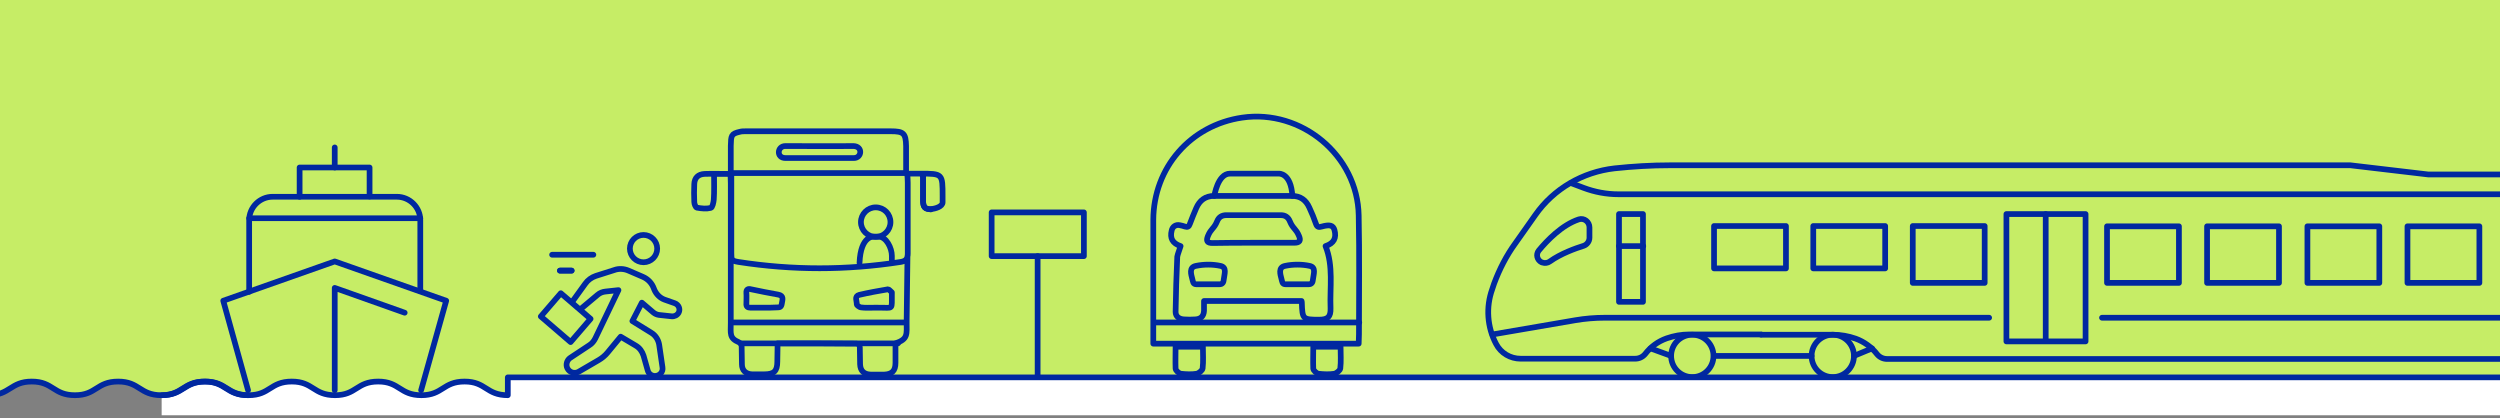 <?xml version="1.0" encoding="UTF-8"?>
<!-- Generator: Adobe Illustrator 24.0.0, SVG Export Plug-In . SVG Version: 6.00 Build 0)  -->
<svg xmlns="http://www.w3.org/2000/svg" xmlns:xlink="http://www.w3.org/1999/xlink" id="Ebene_1" x="0px" y="0px" viewBox="0 0 897 150" style="enable-background:new 0 0 897 150;" xml:space="preserve">
<rect x="0" y="0" width="897" height="150" fill="#808080" stroke="none"/>
<style type="text/css">
	.st0{fill:none;}
	.st1{clip-path:url(#SVGID_2_);}
	.st2{fill:#FFFFFF;}
	.st3{fill:#C6ED66;}
	.st4{fill:none;stroke:#0028A0;stroke-width:2.051;stroke-linecap:round;stroke-linejoin:round;stroke-miterlimit:10;}
</style>
<g>
	<rect class="st0" width="897" height="150"></rect>
	<g>
		<defs>
			<rect id="SVGID_1_" width="897" height="149"></rect>
		</defs>
		<clipPath id="SVGID_2_">
			<use xlink:href="#SVGID_1_" style="overflow:visible;"></use>
		</clipPath>
		<g class="st1">
			<g>
				<rect x="58" y="135.3" class="st2" width="839" height="13.7"></rect>
				<path class="st3" d="M73.5,0H58H0v141.2c4-1.3,5.3-4.3,11.4-4.3c7.8,0,7.8,4.9,15.5,4.9c7.8,0,7.8-4.9,15.5-4.9      c7.8,0,7.8,4.9,15.5,4.9c0,0,0,0,0,0v0c7.8,0,7.8-4.9,15.5-4.9s7.8,4.9,15.5,4.9c7.8,0,7.8-4.9,15.5-4.9c7.8,0,7.8,4.9,15.5,4.9      c7.8,0,7.8-4.9,15.5-4.9c7.8,0,7.8,4.9,15.5,4.9c7.8,0,7.8-4.9,15.5-4.9c7.8,0,7.8,4.9,15.5,4.9v-6.4H897V0H73.5z"></path>
				<g>
					<g>
						<g>
							<g>
								<path class="st4" d="M320,93.6v-1.8c0-2.8-2-6.9-4.8-6.9l-1.6,0c0,0-4.8-0.6-5.2,9.4"></path>
								<path class="st4" d="M897,135.4H182.2v6.4c-7.8,0-7.8-4.9-15.5-4.9c-7.8,0-7.8,4.9-15.5,4.9c-7.8,0-7.8-4.9-15.5-4.9          c-7.8,0-7.8,4.9-15.5,4.9c-7.8,0-7.8-4.9-15.5-4.9c-7.8,0-7.8,4.9-15.5,4.9c-7.8,0-7.8-4.9-15.5-4.9          c-7.8,0-7.8,4.9-15.6,4.9"></path>
							</g>
							<polyline class="st4" points="89,140 80.1,107.9 120.1,93.8 160.1,107.9 151.1,140        "></polyline>
							<polyline class="st4" points="120.1,140 120.1,103.3 145.2,112.2        "></polyline>
							<g>
								<path class="st4" d="M89.4,104.7V79c0-4.6,3.8-8.4,8.4-8.4h44.6c4.6,0,8.4,3.8,8.4,8.4v25.4"></path>
							</g>
							<polyline class="st4" points="107.5,70.6 107.5,60.1 132.6,60.1 132.6,70.5        "></polyline>
							<line class="st4" x1="89.4" y1="78.3" x2="150.8" y2="78.3"></line>
							<line class="st4" x1="120.1" y1="60.1" x2="120.1" y2="52.9"></line>
							<g>
								<path class="st4" d="M235.8,89.2c0,2.7-2.2,4.9-4.9,4.9s-4.9-2.2-4.9-4.9c0-2.7,2.2-4.9,4.9-4.9S235.8,86.5,235.8,89.2z"></path>
								<path class="st4" d="M208.2,111l6.2-5.2c0.8-0.7,1.8-1.1,2.9-1.2l4.6-0.5l-8.3,17.3c-0.5,1-1.2,1.9-2.2,2.5l-6.8,4.5          c-1.2,0.8-1.7,2.5-1,3.8c0.8,1.5,2.6,2,4,1.2l7.2-4.2c1.2-0.7,2.3-1.6,3.2-2.7l4.7-5.7l5.4,3.2c1.4,0.8,2.3,2.1,2.8,3.6          l1.5,5.3c0.3,1.2,1.4,2,2.6,2c1.7,0,3-1.5,2.7-3.1l-1.2-8.2c-0.3-1.7-1.3-3.3-2.8-4.2l-6.8-4.2l3.4-6.6l4.1,3.5          c0.6,0.5,1.3,0.8,2,0.9l4.6,0.5c1,0.1,2-0.4,2.5-1.3c0.7-1.3,0-2.9-1.4-3.4l-3.7-1.3c-1.6-0.6-2.9-1.9-3.6-3.5l-0.2-0.5          c-0.7-1.9-2.1-3.4-4-4.2l-5.1-2.2c-1.6-0.7-3.5-0.8-5.1-0.2l-6.6,2.1c-1.5,0.5-2.9,1.5-3.8,2.8l-4.7,6.5"></path>
							</g>
							
								<rect x="197.5" y="107" transform="matrix(0.652 -0.758 0.758 0.652 -15.835 193.484)" class="st4" width="11" height="14.1"></rect>
							<line class="st4" x1="205.1" y1="97.1" x2="200.9" y2="97.1"></line>
							<line class="st4" x1="212.9" y1="91.4" x2="198.1" y2="91.4"></line>
							<line class="st4" x1="205.1" y1="97.1" x2="200.9" y2="97.1"></line>
							<g>
								<path class="st4" d="M325.6,91.9l-0.3,23.4c0,4.7,0.6,6.3-4,7.9c0,2.4,0,4.7,0,7c0,2.9-1.3,4.1-4.1,4.2c-1.6,0-3.2,0-4.8,0          c-2.4-0.1-3.7-1.3-3.8-3.7c-0.1-2,0-4.1-0.1-6.2c0-0.5-0.6-1.2-1-1.2c-9.4-0.1-18.8-0.1-28.5-0.1c0,2.3-0.1,4.3-0.1,6.5          c0,3.5-1.2,4.6-4.7,4.6c-1.5,0-2.9,0-4.4,0c-2.2-0.1-3.6-1.4-3.6-3.6c-0.1-2.1,0-4.2-0.1-6.4c0-0.5-0.5-1.3-1-1.5          c-3.5-1.5-2.9-3.1-2.9-7c0-8.5,0-16.9,0-25.4c0-8.2,0-16.4,0-24.6c0-0.6-0.1-2.7-0.1-3.4c-1.3,0-4.3,0-5.9,0          c0,2.6,0.1,6.6-0.1,9.2c-0.1,1.1-0.5,2.9-1.1,3c-1.6,0.4-3.3,0.2-5-0.1c-0.4-0.1-0.9-1.3-0.9-2c-0.1-2.2-0.1-4.4,0-6.5          c0.1-2.2,1.4-3.5,3.7-3.6c2.4-0.1,6.6,0,9.4,0c0-3.5,0-6.8,0-10.1c0.1-3.6,0.1-4.3,3.2-5c0.7-0.2,1.4-0.2,2.2-0.2          c17.3,0,34.7,0,52,0c4.6,0,5.4,0.7,5.5,5.3c0,3.2,0,6.5,0,9.9h5.1c8,0,8,0,8,8.1c0,0.7,0,1.5,0,2.2c0,1.5-2.6,2.3-4.1,2.4           M334,75.1c-2.1-0.1-2.7-0.7-2.8-2.8c0-2.8,0-6.5,0-9.1c-0.3-0.3,0,0.3,0-0.4 M262.4,62.1c0,0.7,0,3,0,3.5          c0,8.4,0,16.8,0,25.2c0,2.4,0.1,2.8,2.6,3.2c19.4,3,38.7,3,58.1,0c1.9-0.3,2.6-1.1,2.6-3c0-8.5,0-16.9,0-25.4          c0-0.6-0.1-2.9-0.2-3.5H262.4z"></path>
								<path class="st4" d="M313.5,110.4c0.5,0,1.1,0,1.6,0c5.7-0.1,4.8,1.2,4.9-5.3c0-0.1,0-0.2,0-0.2c-0.5-0.4-1-1.1-1.4-1.1          c-3.5,0.6-6.9,1.2-10.3,2c-1.9,0.5-0.8,2.2-0.9,3.4c0,0.3,1,1.1,1.6,1.1C310.4,110.5,312,110.4,313.5,110.4z"></path>
								<path class="st4" d="M274,110.4c-1.6,0-3.2,0-4.7,0c-1.1,0-1.6-0.4-1.5-1.5c0-1.3,0.1-2.5,0-3.8c-0.1-1.3,0.6-1.6,1.7-1.3          c3.2,0.7,6.4,1.3,9.7,1.9c2.2,0.4,1.5,1.9,1.3,3.3c-0.2,1.2-0.7,1.3-1.7,1.3C277.1,110.4,275.6,110.4,274,110.4z"></path>
								<path class="st4" d="M306.4,56.7c-8.7,0-16,0-24.6,0c-3.3,0-3-4.3,0-4.3c8.1,0,16.2,0.1,24.4,0          C309.7,52.5,309.2,56.7,306.4,56.7z"></path>
								<path class="st4" d="M88.9,141.8c-7.8,0-7.8-4.9-15.5-4.9c-7.8,0-7.8,4.9-15.5,4.9c-7.8,0-7.8-4.9-15.5-4.9          c-7.8,0-7.8,4.9-15.5,4.9c-7.8,0-7.8-4.9-15.5-4.9s-7.8,4.9-15.5,4.9c-7.8,0-7.8-4.9-15.6-4.9c-7.8,0-7.8,4.9-15.6,4.9"></path>
								<path class="st4" d="M413.8,123.2V117v-5.4c0-10.9,0-21.8,0-32.7c0.1-18.8,13.4-34,31.9-36.7c21.3-3.1,41.4,13.6,41.8,35.1          c0.3,14.2,0.1,28.4,0.1,42.6c0,0.3-0.1,2.9-0.1,3.4H413.8z"></path>
								<path class="st4" d="M471.2,124.4h9.8c0,2.7,0.2,5.2-0.1,7.8c-0.1,0.7-1.3,1.7-2.1,1.9c-1.9,0.3-3.8,0.2-5.7,0          c-0.7-0.1-1.8-1.1-1.9-1.8C471.1,129.6,471.2,127.1,471.2,124.4z"></path>
								<path class="st4" d="M421.8,124.4h9.8c0,2.7,0.2,5.2-0.1,7.8c-0.1,0.7-1.3,1.7-2.1,1.9c-1.9,0.3-3.8,0.2-5.7,0          c-0.7-0.1-1.8-1.1-1.9-1.8C421.7,129.6,421.8,127.1,421.8,124.4z"></path>
							</g>
							<line class="st4" x1="487.7" y1="115.7" x2="414.7" y2="115.7"></line>
							<line class="st4" x1="325.1" y1="115.7" x2="263.2" y2="115.7"></line>
							<line class="st4" x1="322.2" y1="123.2" x2="265.9" y2="123.2"></line>
							<line class="st4" x1="372.3" y1="134.6" x2="372.3" y2="91.9"></line>
							<rect x="355.8" y="76.2" class="st4" width="33.1" height="15.7"></rect>
							<g>
								<path class="st4" d="M319.5,79.7c0,2.9-2.4,5.3-5.3,5.3c-2.9,0-5.3-2.4-5.3-5.3c0-2.9,2.4-5.3,5.3-5.3          C317.2,74.4,319.5,76.8,319.5,79.7z"></path>
								<path class="st4" d="M423.6,88.3c-2.9-1-3.9-2.8-3.2-5.6c0.3-1.4,1.5-2.2,2.9-1.9c0.6,0.1,1.3,0.3,1.9,0.5          c0.9,0.3,1.4,0,1.7-0.9c0.7-1.9,1.5-3.8,2.3-5.7c1.2-2.8,3.3-4.4,6.4-4.4c9.3,0,18.7,0,28,0c3,0,5,1.5,6.2,4.2          c0.9,1.9,1.7,3.9,2.4,5.9c0.4,1.1,1,1.2,2,0.9c2.9-0.8,4.1-0.5,4.6,1.2c0.8,2.9-0.2,4.8-3.2,5.8c2.9,7.2,1.5,14.9,1.8,22.3          c0.1,3.1-1,4.1-4.1,4.1c-5.9,0-6-0.2-6.2-6c0-0.2,0-0.4-0.1-0.7h-35c0,1.2,0,2.4,0,3.5c-0.1,2-1.2,3-3.1,3.1          c-1.4,0.1-2.7,0.1-4.1,0c-1.7-0.1-3-1-3-2.7c0.1-6.6,0.3-13.2,0.6-19.8C422.6,91,423.2,89.7,423.6,88.3z M449.7,87.1          c4.9,0,9.8,0,14.7,0c1.9,0,2.4-0.7,1.7-2.4c-1.1-2.7-2.2-2.6-3.3-5.3c-0.6-1.5-1.7-2.2-3.2-2.2c-6.5,0-13.1,0-19.6,0          c-1.6,0-2.7,0.7-3.3,2.2c-1.1,2.7-2.2,2.6-3.3,5.3c-0.7,1.8-0.3,2.5,1.7,2.5C440,87.1,444.8,87.1,449.7,87.1z M433.4,102          L433.4,102c1.4,0,2.7,0,4.1,0c1.2,0,1.5-0.7,1.6-1.8c0.2-1.9,1.2-4.3-1.2-4.8c-2.8-0.6-5.9-0.6-8.8,0          c-2.6,0.5-1.7,3.1-1.3,4.7c0.3,1,0.2,1.9,1.5,1.9C430.7,102,432,102,433.4,102z"></path>
								<path class="st4" d="M435.7,70.3c0,0,1.2-8,5.6-8c5.2,0,14,0,14,0h3.5c0,0,4.4-0.4,4.9,8"></path>
								<path class="st4" d="M465.4,102L465.4,102c1.4,0,2.7,0,4.1,0c1.2,0,1.5-0.7,1.6-1.8c0.2-1.9,1.2-4.3-1.2-4.8          c-2.8-0.6-6-0.6-8.8,0c-2.6,0.5-1.7,3.1-1.3,4.7c0.3,1,0.2,1.9,1.5,1.9C462.7,102,464.1,102,465.4,102z"></path>
							</g>
							<g>
								<g>
									<path class="st4" d="M334,75.1c-2.1-0.1-2.7-0.7-2.8-2.8c0-2.8,0-6.5,0-9.1c-0.3-0.3,0,0.3,0-0.4"></path>
								</g>
							</g>
						</g>
						<path class="st4" d="M631.9,120h-25.8c-2.8,0-5.5,0.5-8.1,1.4l0,0c-3.1,1.1-5.7,3-7.7,5.6v0c-0.9,1.1-2.2,1.7-3.6,1.7h-41.1        c-3.7,0-7.1-2-8.8-5.3v0c-3.2-6-3.7-13.2-1.4-19.6l0.7-2.1c1.9-5.1,4.4-10,7.6-14.4l7.2-10.2c6.6-9.4,17-15.4,28.4-16.7l0,0        c6.6-0.7,13.2-1.1,19.9-1.1h244.1l28,3.3h35"></path>
						<path class="st4" d="M906.4,128.8H677.1c-1.4,0-2.7-0.6-3.6-1.7v0c-2-2.6-4.7-4.5-7.7-5.6l0,0c-2.6-0.9-5.3-1.4-8.1-1.4h-25.8        "></path>
						<circle class="st4" cx="607.2" cy="127.7" r="7.6"></circle>
						<circle class="st4" cx="657.6" cy="127.7" r="7.6"></circle>
						<line class="st4" x1="614.9" y1="127.7" x2="650" y2="127.7"></line>
						<line class="st4" x1="592.2" y1="125" x2="599.6" y2="127.7"></line>
						<line class="st4" x1="671.7" y1="125" x2="665.2" y2="127.7"></line>
						<line class="st4" x1="754.2" y1="114" x2="906.4" y2="114"></line>
						<path class="st4" d="M535.5,120l29.7-5.1c3.5-0.6,7.1-0.9,10.7-0.9h137.8"></path>
						<rect x="650.6" y="81.1" class="st4" width="25.8" height="15.2"></rect>
						<rect x="686.3" y="81.1" class="st4" width="25.8" height="20.4"></rect>
						<rect x="615" y="81.1" class="st4" width="25.8" height="15.2"></rect>
						<rect x="756" y="81.2" class="st4" width="25.8" height="20.3"></rect>
						<g>
							<rect x="791.9" y="81.2" class="st4" width="25.8" height="20.3"></rect>
							<rect x="863.8" y="81.2" class="st4" width="25.8" height="20.3"></rect>
							<rect x="827.9" y="81.2" class="st4" width="25.8" height="20.3"></rect>
						</g>
						<path class="st4" d="M563.7,65.7l4.5,1.7c4,1.5,8.2,2.3,12.5,2.3h325.7"></path>
						<rect x="719.9" y="76.8" class="st4" width="28.4" height="45.7"></rect>
						<line class="st4" x1="734" y1="76.8" x2="734" y2="122.4"></line>
						<path class="st4" d="M552.1,89.9c2.9-3.5,8.3-9.2,14.4-11.2c1.9-0.6,3.8,0.9,3.8,2.9v3.7c0,1.3-0.9,2.5-2.1,2.9        c-2.9,0.9-8.2,2.8-12.1,5.6c-0.8,0.6-1.8,0.7-2.7,0.4l-0.3-0.1C551.5,93.3,551,91.3,552.1,89.9z"></path>
						<rect x="580.9" y="76.8" class="st4" width="8.6" height="31.5"></rect>
						<line class="st4" x1="589.6" y1="88.3" x2="580.9" y2="88.3"></line>
					</g>
				</g>
			</g>
		</g>
	</g>
</g>
</svg>
